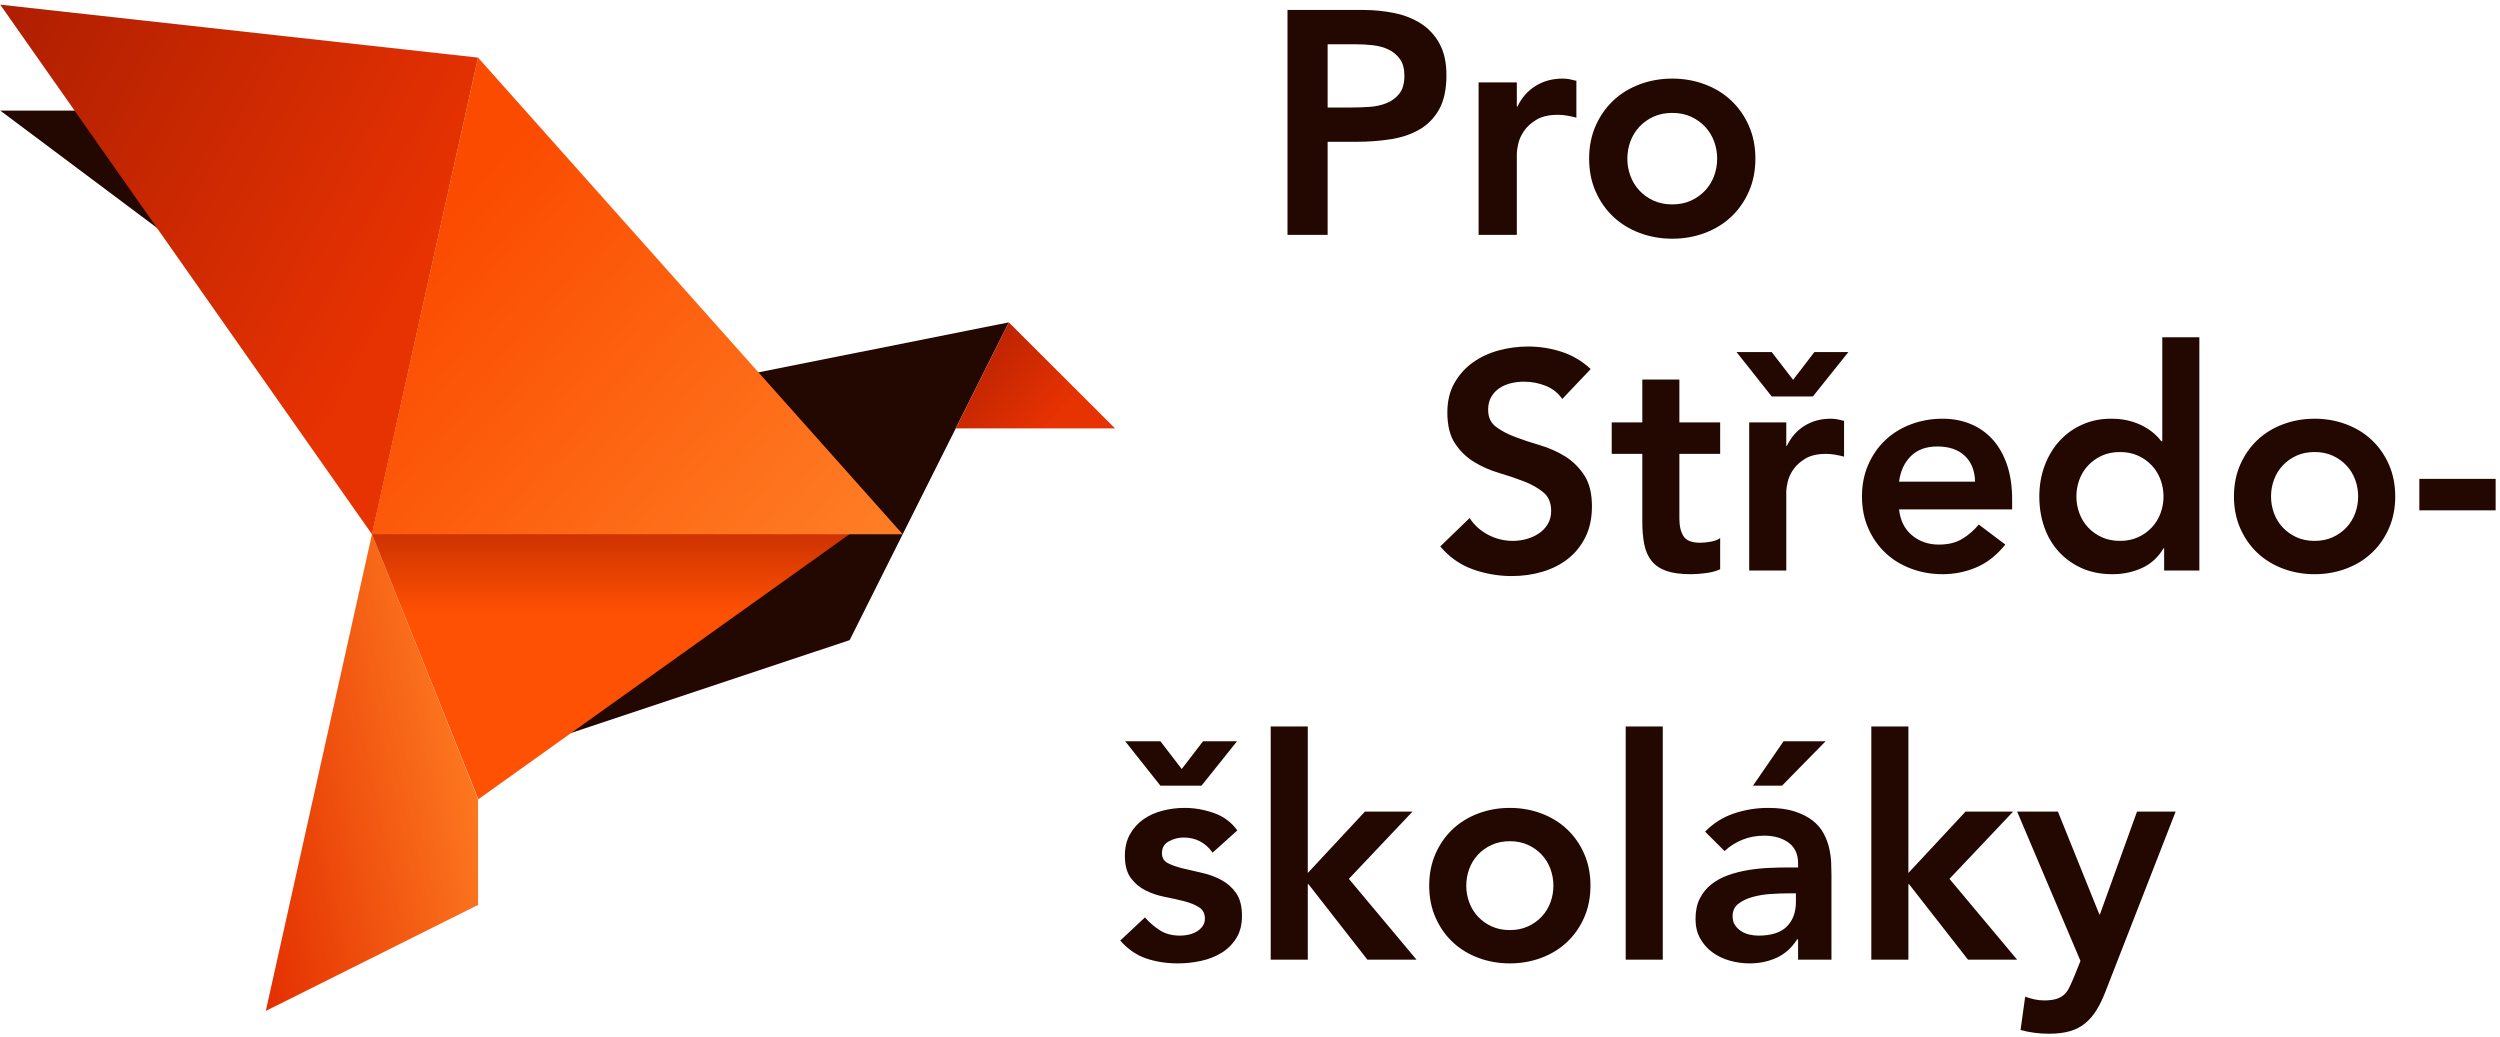 <?xml version="1.0" encoding="UTF-8" standalone="no"?>
<svg width="492px" height="204px" viewBox="0 0 492 204" version="1.1" xmlns="http://www.w3.org/2000/svg" xmlns:xlink="http://www.w3.org/1999/xlink" xmlns:sketch="http://www.bohemiancoding.com/sketch/ns">
    <!-- Generator: Sketch 3.0.4 (8054) - http://www.bohemiancoding.com/sketch -->
    <title>Group</title>
    <desc>Created with Sketch.</desc>
    <defs>
        <linearGradient x1="0%" y1="54.349%" x2="100%" y2="100%" id="linearGradient-1">
            <stop stop-color="#FD781F" offset="0%"></stop>
            <stop stop-color="#E32F00" offset="100%"></stop>
        </linearGradient>
        <linearGradient x1="50%" y1="15.034%" x2="50%" y2="50%" id="linearGradient-2">
            <stop stop-color="#AF1F01" offset="0%"></stop>
            <stop stop-color="#FF5103" offset="100%"></stop>
        </linearGradient>
        <linearGradient x1="97.014%" y1="0%" x2="13.8%" y2="50%" id="linearGradient-3">
            <stop stop-color="#AF1F01" offset="0%"></stop>
            <stop stop-color="#E73202" offset="100%"></stop>
        </linearGradient>
        <linearGradient x1="85.985%" y1="33.346%" x2="0%" y2="100%" id="linearGradient-4">
            <stop stop-color="#FB4B00" offset="0%"></stop>
            <stop stop-color="#FF7F26" offset="100%"></stop>
        </linearGradient>
    </defs>
    <g id="Page-1" stroke="none" stroke-width="1" fill="none" fill-rule="evenodd" sketch:type="MSPage">
        <g id="Group" sketch:type="MSLayerGroup" transform="translate(-1, 2)">
            <path d="M1.044,51.023 L42.832,19.76 L21.912,19.76 L1.044,51.023 Z" id="Path-56" fill="#220800" sketch:type="MSShapeGroup" transform="translate(21.938, 35.391) scale(-1, 1) translate(-21.938, -35.391) "></path>
            <path d="M74.141,103.127 L53.263,155.256 L53.263,176.08 L95.037,196.951 L74.141,103.127 Z" id="Path-50" fill="url(#linearGradient-1)" sketch:type="MSShapeGroup" transform="translate(74.173, 150.019) scale(-1, 1) translate(-74.173, -150.019) "></path>
            <path d="M105.514,61.443 L136.838,123.975 L199.459,144.84 L157.745,71.864 L105.514,61.443 Z" id="Path-51" fill="#220800" sketch:type="MSShapeGroup" transform="translate(152.526, 103.126) scale(-1, 1) translate(-152.526, -103.126) "></path>
            <path d="M74.156,103.1 L147.228,155.289 L168.19,103.1 L157.664,82.299 L74.156,103.1 Z" id="Path-52" fill="url(#linearGradient-2)" sketch:type="MSShapeGroup" transform="translate(121.184, 118.757) scale(-1, 1) translate(-121.184, -118.757) "></path>
            <path d="M209.984,61.443 L189.09,82.303 L220.431,82.303 L209.984,61.443 Z" id="Path-53" fill="url(#linearGradient-3)" sketch:type="MSShapeGroup" transform="translate(204.761, 71.864) scale(-1, 1) translate(-204.761, -71.864) "></path>
            <path d="M157.734,9.34 L74.171,103.137 L178.643,103.137 L157.734,9.34 Z" id="Path-54" fill="url(#linearGradient-4)" sketch:type="MSShapeGroup" transform="translate(126.408, 56.233) scale(-1, 1) translate(-126.408, -56.233) "></path>
            <path d="M21.906,103.141 L1.029,9.34 L95.067,-1.081 L21.906,103.141 Z" id="Path-55" fill="url(#linearGradient-3)" sketch:type="MSShapeGroup" transform="translate(48.055, 51.023) scale(-1, 1) translate(-48.055, -51.023) "></path>
            <path d="M254.381,-0.039 L269.299,-0.039 C271.43,-0.039 273.488,0.169 275.473,0.586 C277.458,1.003 279.203,1.701 280.707,2.681 C282.212,3.66 283.413,4.973 284.311,6.62 C285.21,8.266 285.659,10.319 285.659,12.779 C285.659,15.571 285.178,17.822 284.217,19.531 C283.256,21.24 281.961,22.564 280.331,23.501 C278.701,24.439 276.81,25.075 274.658,25.408 C272.506,25.742 270.26,25.909 267.92,25.909 L262.279,25.909 L262.279,44.228 L254.381,44.228 L254.381,-0.039 Z M267.042,19.156 C268.171,19.156 269.341,19.114 270.553,19.031 C271.764,18.948 272.882,18.698 273.906,18.281 C274.93,17.864 275.766,17.239 276.413,16.405 C277.061,15.571 277.385,14.404 277.385,12.904 C277.385,11.528 277.092,10.434 276.507,9.621 C275.922,8.808 275.17,8.183 274.251,7.745 C273.332,7.308 272.308,7.026 271.179,6.901 C270.051,6.776 268.965,6.714 267.92,6.714 L262.279,6.714 L262.279,19.156 L267.042,19.156 Z M291.99,14.217 L299.512,14.217 L299.512,18.968 L299.637,18.968 C300.473,17.218 301.664,15.863 303.21,14.904 C304.756,13.946 306.532,13.466 308.538,13.466 C308.998,13.466 309.447,13.508 309.886,13.591 C310.324,13.675 310.774,13.779 311.233,13.904 L311.233,21.157 C310.607,20.99 309.99,20.855 309.384,20.75 C308.778,20.646 308.183,20.594 307.598,20.594 C305.843,20.594 304.432,20.917 303.367,21.563 C302.301,22.209 301.486,22.949 300.922,23.783 C300.358,24.616 299.982,25.45 299.794,26.284 C299.606,27.117 299.512,27.743 299.512,28.16 L299.512,44.228 L291.99,44.228 L291.99,14.217 Z M313.741,29.222 C313.741,26.846 314.169,24.689 315.026,22.751 C315.882,20.813 317.042,19.156 318.505,17.78 C319.967,16.405 321.701,15.342 323.707,14.592 C325.713,13.841 327.844,13.466 330.101,13.466 C332.357,13.466 334.488,13.841 336.494,14.592 C338.5,15.342 340.234,16.405 341.697,17.78 C343.16,19.156 344.319,20.813 345.176,22.751 C346.032,24.689 346.461,26.846 346.461,29.222 C346.461,31.598 346.032,33.755 345.176,35.694 C344.319,37.632 343.16,39.289 341.697,40.664 C340.234,42.04 338.5,43.103 336.494,43.853 C334.488,44.603 332.357,44.979 330.101,44.979 C327.844,44.979 325.713,44.603 323.707,43.853 C321.701,43.103 319.967,42.04 318.505,40.664 C317.042,39.289 315.882,37.632 315.026,35.694 C314.169,33.755 313.741,31.598 313.741,29.222 Z M321.263,29.222 C321.263,30.39 321.461,31.515 321.858,32.599 C322.255,33.683 322.84,34.641 323.613,35.475 C324.386,36.309 325.316,36.975 326.402,37.476 C327.489,37.976 328.722,38.226 330.101,38.226 C331.48,38.226 332.712,37.976 333.799,37.476 C334.885,36.975 335.815,36.309 336.588,35.475 C337.361,34.641 337.946,33.683 338.343,32.599 C338.74,31.515 338.939,30.39 338.939,29.222 C338.939,28.055 338.74,26.93 338.343,25.846 C337.946,24.762 337.361,23.804 336.588,22.97 C335.815,22.136 334.885,21.469 333.799,20.969 C332.712,20.469 331.48,20.219 330.101,20.219 C328.722,20.219 327.489,20.469 326.402,20.969 C325.316,21.469 324.386,22.136 323.613,22.97 C322.84,23.804 322.255,24.762 321.858,25.846 C321.461,26.93 321.263,28.055 321.263,29.222 Z" id="Pro--4" fill="#220800" sketch:type="MSShapeGroup"></path>
            <path d="M239.644,165.798 C238.225,163.815 236.32,162.823 233.928,162.823 C232.956,162.823 232.003,163.066 231.071,163.551 C230.138,164.037 229.672,164.827 229.672,165.919 C229.672,166.81 230.057,167.458 230.828,167.862 C231.598,168.267 232.571,168.611 233.746,168.895 C234.922,169.178 236.188,169.471 237.546,169.775 C238.904,170.079 240.171,170.544 241.346,171.171 C242.522,171.799 243.495,172.659 244.265,173.752 C245.035,174.845 245.42,176.343 245.42,178.245 C245.42,179.986 245.045,181.453 244.295,182.647 C243.545,183.841 242.573,184.803 241.377,185.531 C240.181,186.26 238.833,186.786 237.333,187.11 C235.834,187.434 234.334,187.595 232.834,187.595 C230.564,187.595 228.477,187.272 226.571,186.624 C224.666,185.976 222.964,184.803 221.464,183.102 L226.328,178.549 C227.26,179.601 228.264,180.461 229.338,181.129 C230.412,181.797 231.719,182.131 233.26,182.131 C233.787,182.131 234.334,182.07 234.901,181.949 C235.469,181.827 235.996,181.625 236.482,181.342 C236.969,181.058 237.364,180.704 237.668,180.279 C237.972,179.854 238.124,179.358 238.124,178.792 C238.124,177.78 237.739,177.031 236.969,176.545 C236.198,176.059 235.226,175.665 234.05,175.361 C232.875,175.057 231.608,174.774 230.25,174.511 C228.892,174.248 227.625,173.823 226.45,173.236 C225.274,172.649 224.301,171.829 223.531,170.777 C222.761,169.724 222.376,168.267 222.376,166.405 C222.376,164.786 222.71,163.379 223.379,162.185 C224.048,160.991 224.93,160.01 226.024,159.241 C227.119,158.471 228.375,157.905 229.794,157.54 C231.213,157.176 232.652,156.994 234.111,156.994 C236.057,156.994 237.982,157.328 239.887,157.996 C241.792,158.664 243.333,159.807 244.508,161.426 L239.644,165.798 Z M229.368,143.879 L233.564,149.344 L237.759,143.879 L244.447,143.879 L237.455,152.622 L229.368,152.622 L222.437,143.879 L229.368,143.879 Z M251.075,140.965 L258.371,140.965 L258.371,169.805 L269.62,157.723 L278.983,157.723 L266.458,170.959 L279.774,186.867 L270.106,186.867 L258.493,171.991 L258.371,171.991 L258.371,186.867 L251.075,186.867 L251.075,140.965 Z M282.267,172.295 C282.267,169.987 282.682,167.893 283.513,166.011 C284.344,164.128 285.469,162.519 286.888,161.184 C288.306,159.848 289.988,158.816 291.934,158.087 C293.88,157.358 295.947,156.994 298.136,156.994 C300.325,156.994 302.392,157.358 304.338,158.087 C306.284,158.816 307.966,159.848 309.384,161.184 C310.803,162.519 311.928,164.128 312.759,166.011 C313.59,167.893 314.005,169.987 314.005,172.295 C314.005,174.602 313.59,176.697 312.759,178.579 C311.928,180.461 310.803,182.07 309.384,183.406 C307.966,184.742 306.284,185.774 304.338,186.503 C302.392,187.231 300.325,187.595 298.136,187.595 C295.947,187.595 293.88,187.231 291.934,186.503 C289.988,185.774 288.306,184.742 286.888,183.406 C285.469,182.07 284.344,180.461 283.513,178.579 C282.682,176.697 282.267,174.602 282.267,172.295 Z M289.563,172.295 C289.563,173.428 289.755,174.521 290.14,175.573 C290.526,176.626 291.093,177.557 291.843,178.366 C292.593,179.176 293.495,179.824 294.549,180.309 C295.603,180.795 296.798,181.038 298.136,181.038 C299.474,181.038 300.669,180.795 301.723,180.309 C302.777,179.824 303.679,179.176 304.429,178.366 C305.179,177.557 305.746,176.626 306.132,175.573 C306.517,174.521 306.709,173.428 306.709,172.295 C306.709,171.161 306.517,170.068 306.132,169.016 C305.746,167.964 305.179,167.033 304.429,166.223 C303.679,165.413 302.777,164.766 301.723,164.28 C300.669,163.794 299.474,163.551 298.136,163.551 C296.798,163.551 295.603,163.794 294.549,164.28 C293.495,164.766 292.593,165.413 291.843,166.223 C291.093,167.033 290.526,167.964 290.14,169.016 C289.755,170.068 289.563,171.161 289.563,172.295 Z M320.937,140.965 L328.233,140.965 L328.233,186.867 L320.937,186.867 L320.937,140.965 Z M354.865,182.86 L354.682,182.86 C353.628,184.519 352.291,185.723 350.669,186.472 C349.048,187.221 347.264,187.595 345.319,187.595 C343.981,187.595 342.674,187.413 341.397,187.049 C340.12,186.685 338.985,186.138 337.992,185.41 C336.999,184.681 336.198,183.77 335.59,182.677 C334.982,181.584 334.678,180.309 334.678,178.852 C334.678,177.274 334.962,175.928 335.53,174.815 C336.097,173.701 336.857,172.77 337.81,172.022 C338.762,171.273 339.867,170.676 341.123,170.23 C342.38,169.785 343.687,169.451 345.045,169.229 C346.403,169.006 347.771,168.864 349.149,168.804 C350.528,168.743 351.825,168.712 353.041,168.712 L354.865,168.712 L354.865,167.923 C354.865,166.102 354.237,164.735 352.98,163.825 C351.723,162.914 350.122,162.459 348.177,162.459 C346.636,162.459 345.197,162.732 343.86,163.278 C342.522,163.825 341.367,164.563 340.394,165.494 L336.563,161.669 C338.185,160.01 340.08,158.816 342.248,158.087 C344.417,157.358 346.656,156.994 348.967,156.994 C351.034,156.994 352.777,157.227 354.196,157.692 C355.615,158.158 356.79,158.755 357.723,159.483 C358.655,160.212 359.374,161.052 359.881,162.003 C360.388,162.954 360.753,163.916 360.975,164.887 C361.198,165.859 361.33,166.8 361.371,167.711 C361.411,168.621 361.431,169.421 361.431,170.109 L361.431,186.867 L354.865,186.867 L354.865,182.86 Z M354.439,173.813 L352.919,173.813 C351.906,173.813 350.771,173.853 349.514,173.934 C348.258,174.015 347.072,174.207 345.957,174.511 C344.843,174.815 343.9,175.26 343.13,175.847 C342.36,176.434 341.975,177.253 341.975,178.306 C341.975,178.994 342.127,179.571 342.431,180.036 C342.735,180.502 343.13,180.896 343.616,181.22 C344.103,181.544 344.65,181.777 345.258,181.918 C345.866,182.06 346.474,182.131 347.082,182.131 C349.595,182.131 351.45,181.534 352.646,180.34 C353.841,179.146 354.439,177.516 354.439,175.452 L354.439,173.813 Z M352.007,143.879 L360.276,143.879 L351.703,152.622 L345.988,152.622 L352.007,143.879 Z M369.275,140.965 L376.571,140.965 L376.571,169.805 L387.82,157.723 L397.183,157.723 L384.658,170.959 L397.974,186.867 L388.306,186.867 L376.693,171.991 L376.571,171.991 L376.571,186.867 L369.275,186.867 L369.275,140.965 Z M397.974,157.723 L406,157.723 L414.147,177.941 L414.269,177.941 L421.565,157.723 L429.166,157.723 L415.363,193.121 C414.836,194.497 414.259,195.701 413.631,196.733 C413.002,197.766 412.262,198.636 411.411,199.344 C410.56,200.053 409.557,200.579 408.401,200.923 C407.246,201.267 405.858,201.439 404.237,201.439 C402.331,201.439 400.467,201.196 398.643,200.71 L399.555,194.153 C400.122,194.355 400.72,194.527 401.348,194.669 C401.977,194.811 402.615,194.882 403.264,194.882 C404.155,194.882 404.905,194.801 405.513,194.639 C406.121,194.477 406.638,194.224 407.064,193.88 C407.489,193.536 407.844,193.09 408.128,192.544 C408.412,191.997 408.716,191.34 409.04,190.571 L410.438,187.11 L397.974,157.723 Z" id="školáky-4" fill="#220800" sketch:type="MSShapeGroup"></path>
            <path d="M308.458,76.516 C307.647,75.342 306.563,74.482 305.205,73.935 C303.847,73.389 302.418,73.116 300.919,73.116 C300.027,73.116 299.165,73.217 298.334,73.419 C297.503,73.622 296.754,73.945 296.085,74.391 C295.416,74.836 294.879,75.413 294.473,76.121 C294.068,76.83 293.865,77.669 293.865,78.641 C293.865,80.098 294.372,81.211 295.385,81.98 C296.399,82.749 297.655,83.417 299.155,83.984 C300.655,84.551 302.297,85.097 304.08,85.623 C305.864,86.15 307.505,86.878 309.005,87.809 C310.505,88.74 311.762,89.975 312.775,91.513 C313.788,93.051 314.295,95.095 314.295,97.645 C314.295,99.953 313.869,101.966 313.018,103.687 C312.167,105.407 311.022,106.834 309.583,107.967 C308.144,109.101 306.472,109.951 304.567,110.517 C302.662,111.084 300.655,111.368 298.547,111.368 C295.872,111.368 293.298,110.922 290.825,110.032 C288.353,109.141 286.225,107.644 284.441,105.539 L290.217,99.953 C291.15,101.369 292.376,102.472 293.896,103.262 C295.416,104.051 297.027,104.446 298.73,104.446 C299.621,104.446 300.513,104.324 301.405,104.081 C302.297,103.839 303.107,103.474 303.837,102.989 C304.567,102.503 305.154,101.886 305.6,101.137 C306.046,100.388 306.269,99.528 306.269,98.556 C306.269,96.978 305.762,95.763 304.749,94.913 C303.736,94.063 302.479,93.345 300.979,92.758 C299.48,92.171 297.838,91.614 296.054,91.088 C294.271,90.562 292.629,89.843 291.129,88.932 C289.629,88.022 288.373,86.807 287.36,85.289 C286.346,83.772 285.839,81.738 285.839,79.187 C285.839,76.961 286.295,75.038 287.208,73.419 C288.12,71.8 289.315,70.454 290.795,69.382 C292.274,68.309 293.967,67.509 295.872,66.983 C297.777,66.457 299.723,66.194 301.709,66.194 C303.979,66.194 306.178,66.538 308.306,67.226 C310.434,67.914 312.349,69.048 314.052,70.626 L308.458,76.516 Z M318.186,87.323 L318.186,81.13 L324.206,81.13 L324.206,72.691 L331.502,72.691 L331.502,81.13 L339.528,81.13 L339.528,87.323 L331.502,87.323 L331.502,100.074 C331.502,101.531 331.776,102.685 332.323,103.535 C332.87,104.385 333.955,104.81 335.576,104.81 C336.225,104.81 336.934,104.739 337.704,104.598 C338.474,104.456 339.082,104.223 339.528,103.899 L339.528,110.032 C338.758,110.396 337.816,110.649 336.701,110.791 C335.586,110.932 334.603,111.003 333.752,111.003 C331.806,111.003 330.215,110.791 328.979,110.366 C327.743,109.941 326.77,109.293 326.06,108.423 C325.351,107.552 324.865,106.47 324.601,105.174 C324.338,103.879 324.206,102.381 324.206,100.681 L324.206,87.323 L318.186,87.323 Z M345.244,81.13 L352.54,81.13 L352.54,85.745 L352.662,85.745 C353.472,84.045 354.627,82.729 356.127,81.798 C357.627,80.867 359.35,80.402 361.295,80.402 C361.741,80.402 362.177,80.442 362.603,80.523 C363.028,80.604 363.464,80.705 363.91,80.827 L363.91,87.87 C363.302,87.708 362.704,87.576 362.116,87.475 C361.529,87.374 360.951,87.323 360.383,87.323 C358.681,87.323 357.313,87.637 356.279,88.265 C355.246,88.892 354.455,89.611 353.908,90.42 C353.361,91.23 352.996,92.039 352.814,92.849 C352.631,93.658 352.54,94.265 352.54,94.67 L352.54,110.275 L345.244,110.275 L345.244,81.13 Z M349.682,67.287 L353.878,72.751 L358.073,67.287 L364.761,67.287 L357.769,76.03 L349.682,76.03 L342.751,67.287 L349.682,67.287 Z M374.733,98.253 C374.976,100.438 375.827,102.138 377.287,103.353 C378.746,104.567 380.509,105.174 382.576,105.174 C384.4,105.174 385.931,104.8 387.167,104.051 C388.403,103.302 389.488,102.361 390.42,101.228 L395.649,105.174 C393.946,107.279 392.041,108.777 389.933,109.667 C387.826,110.558 385.617,111.003 383.306,111.003 C381.117,111.003 379.05,110.639 377.104,109.91 C375.158,109.182 373.476,108.15 372.058,106.814 C370.639,105.478 369.514,103.869 368.683,101.987 C367.852,100.104 367.437,98.01 367.437,95.702 C367.437,93.395 367.852,91.3 368.683,89.418 C369.514,87.536 370.639,85.927 372.058,84.591 C373.476,83.255 375.158,82.223 377.104,81.495 C379.05,80.766 381.117,80.402 383.306,80.402 C385.333,80.402 387.187,80.756 388.869,81.464 C390.552,82.173 391.991,83.195 393.186,84.531 C394.382,85.866 395.315,87.516 395.983,89.479 C396.652,91.442 396.987,93.699 396.987,96.249 L396.987,98.253 L374.733,98.253 Z M389.69,92.788 C389.65,90.643 388.981,88.953 387.684,87.718 C386.387,86.484 384.583,85.866 382.272,85.866 C380.083,85.866 378.351,86.494 377.074,87.749 C375.797,89.003 375.017,90.683 374.733,92.788 L389.69,92.788 Z M426.901,105.903 L426.78,105.903 C425.726,107.684 424.307,108.979 422.524,109.789 C420.74,110.598 418.815,111.003 416.747,111.003 C414.477,111.003 412.461,110.609 410.698,109.819 C408.934,109.03 407.424,107.947 406.168,106.571 C404.911,105.195 403.959,103.575 403.31,101.713 C402.661,99.851 402.337,97.848 402.337,95.702 C402.337,93.557 402.682,91.553 403.371,89.691 C404.06,87.829 405.023,86.21 406.259,84.834 C407.495,83.458 408.985,82.375 410.728,81.586 C412.471,80.796 414.376,80.402 416.443,80.402 C417.822,80.402 419.038,80.543 420.092,80.827 C421.145,81.11 422.078,81.474 422.888,81.92 C423.699,82.365 424.388,82.841 424.956,83.347 C425.523,83.852 425.989,84.348 426.354,84.834 L426.537,84.834 L426.537,64.372 L433.833,64.372 L433.833,110.275 L426.901,110.275 L426.901,105.903 Z M409.634,95.702 C409.634,96.836 409.826,97.929 410.211,98.981 C410.596,100.034 411.164,100.965 411.914,101.774 C412.664,102.584 413.565,103.231 414.619,103.717 C415.673,104.203 416.869,104.446 418.207,104.446 C419.544,104.446 420.74,104.203 421.794,103.717 C422.848,103.231 423.75,102.584 424.5,101.774 C425.25,100.965 425.817,100.034 426.202,98.981 C426.587,97.929 426.78,96.836 426.78,95.702 C426.78,94.569 426.587,93.476 426.202,92.424 C425.817,91.371 425.25,90.44 424.5,89.631 C423.75,88.821 422.848,88.174 421.794,87.688 C420.74,87.202 419.544,86.959 418.207,86.959 C416.869,86.959 415.673,87.202 414.619,87.688 C413.565,88.174 412.664,88.821 411.914,89.631 C411.164,90.44 410.596,91.371 410.211,92.424 C409.826,93.476 409.634,94.569 409.634,95.702 Z M440.643,95.702 C440.643,93.395 441.058,91.3 441.889,89.418 C442.72,87.536 443.845,85.927 445.264,84.591 C446.683,83.255 448.365,82.223 450.31,81.495 C452.256,80.766 454.323,80.402 456.512,80.402 C458.701,80.402 460.768,80.766 462.714,81.495 C464.66,82.223 466.342,83.255 467.761,84.591 C469.18,85.927 470.304,87.536 471.135,89.418 C471.966,91.3 472.382,93.395 472.382,95.702 C472.382,98.01 471.966,100.104 471.135,101.987 C470.304,103.869 469.18,105.478 467.761,106.814 C466.342,108.15 464.66,109.182 462.714,109.91 C460.768,110.639 458.701,111.003 456.512,111.003 C454.323,111.003 452.256,110.639 450.31,109.91 C448.365,109.182 446.683,108.15 445.264,106.814 C443.845,105.478 442.72,103.869 441.889,101.987 C441.058,100.104 440.643,98.01 440.643,95.702 Z M447.939,95.702 C447.939,96.836 448.132,97.929 448.517,98.981 C448.902,100.034 449.469,100.965 450.219,101.774 C450.969,102.584 451.871,103.231 452.925,103.717 C453.979,104.203 455.175,104.446 456.512,104.446 C457.85,104.446 459.046,104.203 460.1,103.717 C461.154,103.231 462.055,102.584 462.805,101.774 C463.555,100.965 464.123,100.034 464.508,98.981 C464.893,97.929 465.085,96.836 465.085,95.702 C465.085,94.569 464.893,93.476 464.508,92.424 C464.123,91.371 463.555,90.44 462.805,89.631 C462.055,88.821 461.154,88.174 460.1,87.688 C459.046,87.202 457.85,86.959 456.512,86.959 C455.175,86.959 453.979,87.202 452.925,87.688 C451.871,88.174 450.969,88.821 450.219,89.631 C449.469,90.44 448.902,91.371 448.517,92.424 C448.132,93.476 447.939,94.569 447.939,95.702 Z M492.143,98.435 L477.124,98.435 L477.124,92.242 L492.143,92.242 L492.143,98.435 Z" id="Středo-" fill="#220800" sketch:type="MSShapeGroup"></path>
        </g>
    </g>
</svg>